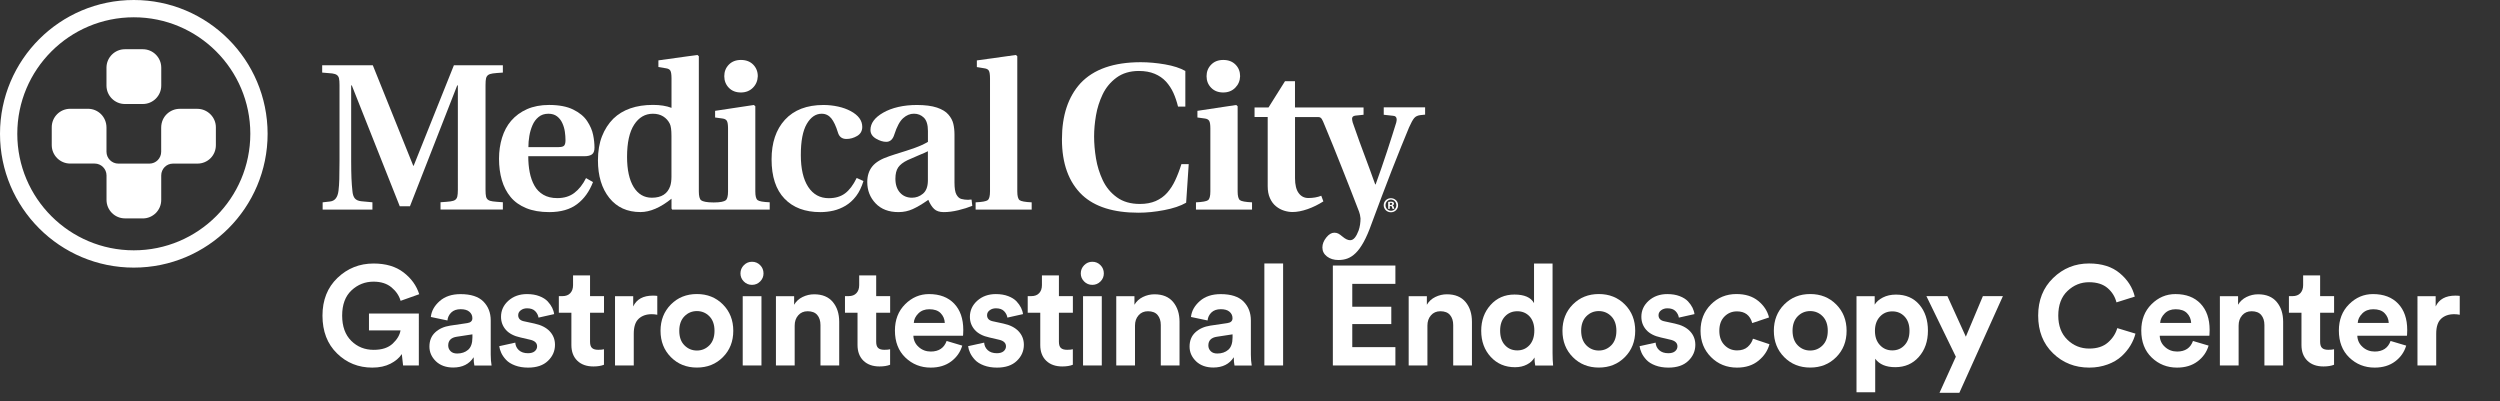 <?xml version="1.0" encoding="utf-8"?>
<!-- Generator: Adobe Illustrator 24.3.0, SVG Export Plug-In . SVG Version: 6.00 Build 0)  -->
<svg version="1.1" id="Layer_1" xmlns="http://www.w3.org/2000/svg" xmlns:xlink="http://www.w3.org/1999/xlink" x="0px" y="0px"
	 viewBox="0 0 585.55 93.92" style="enable-background:new 0 0 585.55 93.92;" xml:space="preserve">
<rect x="0" y="0" width="585.55" height="93.92" fill="#333333" stroke="none"/>
<style type="text/css">
	.st0{fill:#FFFFFF;}
</style>
<g>
	<path class="st0" d="M98.11,85.6h-3.7l-0.3-2.67c-0.59,0.9-1.48,1.66-2.66,2.26c-1.18,0.6-2.59,0.91-4.24,0.91
		c-3.26,0-6.02-1.11-8.28-3.33c-2.27-2.22-3.4-5.17-3.4-8.84c0-3.65,1.17-6.6,3.51-8.84c2.34-2.24,5.16-3.37,8.46-3.37
		c2.86,0,5.2,0.69,7.01,2.08c1.82,1.39,3.04,3.09,3.68,5.11l-4.36,1.55c-0.35-1.21-1.06-2.26-2.13-3.15
		c-1.07-0.89-2.47-1.34-4.21-1.34c-1.98,0-3.7,0.68-5.16,2.04c-1.46,1.37-2.19,3.33-2.19,5.91c0,2.53,0.71,4.5,2.13,5.91
		s3.17,2.11,5.26,2.11c1.94,0,3.42-0.49,4.46-1.47s1.64-2.01,1.82-3.08h-7.39v-3.96h11.68V85.6z"/>
	<path class="st0" d="M100.58,81.18c0-1.39,0.45-2.5,1.35-3.33c0.9-0.84,2.07-1.36,3.5-1.58l3.99-0.59c0.81-0.11,1.22-0.5,1.22-1.15
		c0-0.62-0.24-1.12-0.71-1.52c-0.47-0.4-1.15-0.59-2.03-0.59c-0.92,0-1.66,0.25-2.19,0.76s-0.84,1.13-0.91,1.88l-3.89-0.82
		c0.15-1.41,0.85-2.65,2.08-3.73s2.86-1.62,4.88-1.62c2.42,0,4.2,0.58,5.35,1.73c1.14,1.16,1.72,2.63,1.72,4.44v7.99
		c0,0.97,0.07,1.83,0.2,2.57h-4.03c-0.11-0.48-0.17-1.13-0.17-1.95c-1.03,1.61-2.63,2.41-4.79,2.41c-1.67,0-3.02-0.48-4.04-1.45
		C101.09,83.64,100.58,82.5,100.58,81.18z M107.08,82.8c1.03,0,1.89-0.29,2.56-0.87s1.01-1.54,1.01-2.89v-0.73l-3.66,0.56
		c-1.34,0.2-2.01,0.88-2.01,2.05c0,0.53,0.19,0.97,0.56,1.34S106.42,82.8,107.08,82.8z"/>
	<path class="st0" d="M116.93,81.08l3.76-0.83c0.04,0.7,0.32,1.29,0.84,1.77c0.52,0.47,1.23,0.71,2.13,0.71
		c0.68,0,1.21-0.15,1.58-0.46c0.37-0.31,0.56-0.69,0.56-1.15c0-0.81-0.58-1.34-1.75-1.58l-2.14-0.5c-1.52-0.33-2.66-0.92-3.42-1.78
		s-1.14-1.88-1.14-3.07c0-1.47,0.58-2.73,1.73-3.76c1.16-1.03,2.6-1.55,4.34-1.55c1.1,0,2.07,0.16,2.9,0.48
		c0.84,0.32,1.48,0.73,1.95,1.22c0.46,0.5,0.81,1,1.06,1.5c0.24,0.51,0.4,1,0.46,1.49l-3.66,0.82c-0.09-0.57-0.35-1.08-0.78-1.52
		s-1.06-0.66-1.9-0.66c-0.57,0-1.06,0.15-1.47,0.46c-0.41,0.31-0.61,0.69-0.61,1.16c0,0.79,0.5,1.28,1.49,1.45l2.31,0.5
		c1.56,0.33,2.76,0.94,3.58,1.81c0.83,0.88,1.24,1.94,1.24,3.17c0,1.45-0.55,2.71-1.65,3.76c-1.1,1.06-2.65,1.58-4.65,1.58
		c-1.14,0-2.17-0.17-3.07-0.51c-0.9-0.34-1.6-0.78-2.1-1.32s-0.87-1.08-1.12-1.62C117.16,82.11,117,81.59,116.93,81.08z"/>
	<path class="st0" d="M138.2,64.51v4.85h3.27v3.89h-3.27v6.8c0,0.68,0.15,1.17,0.46,1.45c0.31,0.29,0.79,0.43,1.45,0.43
		c0.59,0,1.04-0.04,1.35-0.13v3.63c-0.64,0.26-1.46,0.4-2.48,0.4c-1.58,0-2.84-0.45-3.76-1.34c-0.92-0.89-1.39-2.12-1.39-3.68v-7.56
		h-2.94v-3.89h0.83c0.81,0,1.44-0.24,1.86-0.71c0.43-0.47,0.64-1.09,0.64-1.87v-2.28H138.2z"/>
	<path class="st0" d="M153.95,69.3v4.42c-0.44-0.09-0.88-0.13-1.32-0.13c-1.25,0-2.27,0.36-3.04,1.07s-1.15,1.89-1.15,3.51v7.43
		h-4.39V69.37h4.26v2.41c0.79-1.69,2.33-2.54,4.62-2.54C153.17,69.23,153.51,69.26,153.95,69.3z"/>
	<path class="st0" d="M157.14,71.31c1.62-1.63,3.65-2.44,6.09-2.44c2.44,0,4.47,0.81,6.09,2.44c1.62,1.63,2.43,3.68,2.43,6.17
		c0,2.49-0.81,4.54-2.43,6.17s-3.65,2.44-6.09,2.44c-2.44,0-4.47-0.81-6.09-2.44c-1.62-1.63-2.43-3.69-2.43-6.17
		C154.71,75,155.52,72.94,157.14,71.31z M160.31,80.88c0.8,0.81,1.78,1.22,2.92,1.22s2.12-0.41,2.92-1.22c0.8-0.81,1.2-1.95,1.2-3.4
		c0-1.45-0.4-2.58-1.2-3.4c-0.8-0.81-1.78-1.22-2.92-1.22s-2.12,0.41-2.92,1.22c-0.8,0.81-1.21,1.95-1.21,3.4
		C159.1,78.94,159.5,80.07,160.31,80.88z"/>
	<path class="st0" d="M173.43,64.05c0-0.75,0.26-1.39,0.79-1.93c0.53-0.54,1.17-0.81,1.91-0.81c0.75,0,1.39,0.26,1.91,0.79
		c0.53,0.53,0.79,1.18,0.79,1.95c0,0.72-0.26,1.35-0.79,1.88c-0.53,0.53-1.17,0.79-1.91,0.79c-0.75,0-1.39-0.26-1.91-0.79
		C173.7,65.41,173.43,64.78,173.43,64.05z M178.35,85.6h-4.39V69.37h4.39V85.6z"/>
	<path class="st0" d="M186.13,76.26v9.34h-4.39V69.37H186v2.01c0.46-0.79,1.12-1.4,1.98-1.82c0.86-0.42,1.76-0.63,2.71-0.63
		c1.91,0,3.37,0.6,4.37,1.8s1.5,2.74,1.5,4.64V85.6h-4.39v-9.47c0-0.97-0.25-1.75-0.74-2.34s-1.25-0.89-2.26-0.89
		c-0.92,0-1.66,0.32-2.21,0.96C186.4,74.49,186.13,75.29,186.13,76.26z"/>
	<path class="st0" d="M205.22,64.51v4.85h3.27v3.89h-3.27v6.8c0,0.68,0.15,1.17,0.46,1.45c0.31,0.29,0.79,0.43,1.45,0.43
		c0.59,0,1.04-0.04,1.35-0.13v3.63c-0.64,0.26-1.46,0.4-2.48,0.4c-1.58,0-2.84-0.45-3.76-1.34c-0.92-0.89-1.39-2.12-1.39-3.68v-7.56
		h-2.94v-3.89h0.83c0.81,0,1.44-0.24,1.86-0.71c0.43-0.47,0.64-1.09,0.64-1.87v-2.28H205.22z"/>
	<path class="st0" d="M221.72,79.86l3.66,1.09c-0.44,1.5-1.3,2.73-2.59,3.7c-1.29,0.97-2.89,1.45-4.8,1.45
		c-2.33,0-4.31-0.79-5.94-2.36c-1.63-1.57-2.44-3.68-2.44-6.32c0-2.51,0.79-4.56,2.38-6.15s3.45-2.39,5.61-2.39
		c2.51,0,4.47,0.75,5.89,2.24c1.42,1.5,2.13,3.55,2.13,6.17c0,0.18-0.01,0.37-0.02,0.59c-0.01,0.22-0.02,0.4-0.02,0.53l-0.03,0.23
		h-11.62c0.04,1.05,0.46,1.94,1.25,2.64c0.79,0.71,1.74,1.06,2.84,1.06C219.89,82.33,221.12,81.51,221.72,79.86z M214.03,75.63h7.26
		c-0.04-0.9-0.37-1.66-0.97-2.28c-0.6-0.62-1.49-0.92-2.66-0.92c-1.06,0-1.91,0.33-2.57,0.99
		C214.43,74.08,214.07,74.82,214.03,75.63z"/>
	<path class="st0" d="M226.75,81.08l3.76-0.83c0.04,0.7,0.32,1.29,0.84,1.77c0.52,0.47,1.23,0.71,2.13,0.71
		c0.68,0,1.21-0.15,1.58-0.46c0.37-0.31,0.56-0.69,0.56-1.15c0-0.81-0.58-1.34-1.75-1.58l-2.14-0.5c-1.52-0.33-2.66-0.92-3.42-1.78
		s-1.14-1.88-1.14-3.07c0-1.47,0.58-2.73,1.73-3.76c1.16-1.03,2.6-1.55,4.34-1.55c1.1,0,2.07,0.16,2.9,0.48
		c0.84,0.32,1.48,0.73,1.95,1.22c0.46,0.5,0.81,1,1.06,1.5c0.24,0.51,0.4,1,0.46,1.49l-3.66,0.82c-0.09-0.57-0.35-1.08-0.78-1.52
		s-1.06-0.66-1.9-0.66c-0.57,0-1.06,0.15-1.47,0.46c-0.41,0.31-0.61,0.69-0.61,1.16c0,0.79,0.5,1.28,1.49,1.45l2.31,0.5
		c1.56,0.33,2.76,0.94,3.58,1.81c0.83,0.88,1.24,1.94,1.24,3.17c0,1.45-0.55,2.71-1.65,3.76c-1.1,1.06-2.65,1.58-4.65,1.58
		c-1.14,0-2.17-0.17-3.07-0.51c-0.9-0.34-1.6-0.78-2.1-1.32s-0.87-1.08-1.12-1.62C226.97,82.11,226.81,81.59,226.75,81.08z"/>
	<path class="st0" d="M248.02,64.51v4.85h3.27v3.89h-3.27v6.8c0,0.68,0.15,1.17,0.46,1.45c0.31,0.29,0.79,0.43,1.45,0.43
		c0.59,0,1.04-0.04,1.35-0.13v3.63c-0.64,0.26-1.46,0.4-2.48,0.4c-1.58,0-2.84-0.45-3.76-1.34c-0.92-0.89-1.39-2.12-1.39-3.68v-7.56
		h-2.94v-3.89h0.83c0.81,0,1.44-0.24,1.86-0.71c0.43-0.47,0.64-1.09,0.64-1.87v-2.28H248.02z"/>
	<path class="st0" d="M253.14,64.05c0-0.75,0.26-1.39,0.79-1.93c0.53-0.54,1.17-0.81,1.91-0.81c0.75,0,1.39,0.26,1.91,0.79
		c0.53,0.53,0.79,1.18,0.79,1.95c0,0.72-0.26,1.35-0.79,1.88c-0.53,0.53-1.17,0.79-1.91,0.79c-0.75,0-1.39-0.26-1.91-0.79
		C253.41,65.41,253.14,64.78,253.14,64.05z M258.06,85.6h-4.39V69.37h4.39V85.6z"/>
	<path class="st0" d="M265.84,76.26v9.34h-4.39V69.37h4.26v2.01c0.46-0.79,1.12-1.4,1.98-1.82c0.86-0.42,1.76-0.63,2.71-0.63
		c1.91,0,3.37,0.6,4.37,1.8s1.5,2.74,1.5,4.64V85.6h-4.39v-9.47c0-0.97-0.25-1.75-0.74-2.34s-1.25-0.89-2.26-0.89
		c-0.92,0-1.66,0.32-2.21,0.96C266.11,74.49,265.84,75.29,265.84,76.26z"/>
	<path class="st0" d="M278.62,81.18c0-1.39,0.45-2.5,1.35-3.33c0.9-0.84,2.07-1.36,3.5-1.58l3.99-0.59c0.81-0.11,1.22-0.5,1.22-1.15
		c0-0.62-0.24-1.12-0.71-1.52c-0.47-0.4-1.15-0.59-2.03-0.59c-0.92,0-1.66,0.25-2.19,0.76s-0.84,1.13-0.91,1.88l-3.89-0.82
		c0.15-1.41,0.85-2.65,2.08-3.73s2.86-1.62,4.88-1.62c2.42,0,4.2,0.58,5.35,1.73c1.14,1.16,1.72,2.63,1.72,4.44v7.99
		c0,0.97,0.07,1.83,0.2,2.57h-4.03c-0.11-0.48-0.17-1.13-0.17-1.95c-1.03,1.61-2.63,2.41-4.79,2.41c-1.67,0-3.02-0.48-4.04-1.45
		C279.13,83.64,278.62,82.5,278.62,81.18z M285.12,82.8c1.03,0,1.89-0.29,2.56-0.87s1.01-1.54,1.01-2.89v-0.73l-3.66,0.56
		c-1.34,0.2-2.01,0.88-2.01,2.05c0,0.53,0.19,0.97,0.56,1.34S284.46,82.8,285.12,82.8z"/>
	<path class="st0" d="M300.53,85.6h-4.39V61.71h4.39V85.6z"/>
	<path class="st0" d="M326.83,85.6h-14.65V62.2h14.65v4.29h-10.1v5.35h9.14v4.06h-9.14v5.41h10.1V85.6z"/>
	<path class="st0" d="M334.33,76.26v9.34h-4.39V69.37h4.26v2.01c0.46-0.79,1.12-1.4,1.98-1.82c0.86-0.42,1.76-0.63,2.71-0.63
		c1.91,0,3.37,0.6,4.37,1.8s1.5,2.74,1.5,4.64V85.6h-4.39v-9.47c0-0.97-0.25-1.75-0.74-2.34s-1.25-0.89-2.26-0.89
		c-0.92,0-1.66,0.32-2.21,0.96C334.6,74.49,334.33,75.29,334.33,76.26z"/>
	<path class="st0" d="M363.64,61.71v20.96c0,1.08,0.04,2.06,0.13,2.94h-4.19c-0.11-0.55-0.17-1.18-0.17-1.88
		c-0.37,0.68-0.96,1.23-1.77,1.65c-0.8,0.42-1.73,0.63-2.79,0.63c-2.31,0-4.21-0.81-5.69-2.42c-1.49-1.62-2.23-3.66-2.23-6.12
		c0-2.4,0.73-4.41,2.19-6.04s3.33-2.44,5.59-2.44c2.33,0,3.86,0.67,4.59,2.01v-9.27H363.64z M351.36,77.45
		c0,1.43,0.37,2.56,1.12,3.38c0.75,0.83,1.72,1.24,2.9,1.24c1.17,0,2.12-0.42,2.87-1.25c0.75-0.84,1.12-1.97,1.12-3.4
		c0-1.41-0.38-2.51-1.12-3.32c-0.75-0.8-1.71-1.2-2.87-1.2c-1.17,0-2.13,0.41-2.89,1.22S351.36,76.04,351.36,77.45z"/>
	<path class="st0" d="M368.39,71.31c1.62-1.63,3.65-2.44,6.09-2.44c2.44,0,4.47,0.81,6.09,2.44c1.62,1.63,2.43,3.68,2.43,6.17
		c0,2.49-0.81,4.54-2.43,6.17s-3.65,2.44-6.09,2.44c-2.44,0-4.47-0.81-6.09-2.44c-1.62-1.63-2.43-3.69-2.43-6.17
		C365.96,75,366.77,72.94,368.39,71.31z M371.55,80.88c0.8,0.81,1.78,1.22,2.92,1.22s2.12-0.41,2.92-1.22c0.8-0.81,1.2-1.95,1.2-3.4
		c0-1.45-0.4-2.58-1.2-3.4c-0.8-0.81-1.78-1.22-2.92-1.22s-2.12,0.41-2.92,1.22c-0.8,0.81-1.21,1.95-1.21,3.4
		C370.35,78.94,370.75,80.07,371.55,80.88z"/>
	<path class="st0" d="M384.02,81.08l3.76-0.83c0.04,0.7,0.32,1.29,0.84,1.77c0.52,0.47,1.23,0.71,2.13,0.71
		c0.68,0,1.21-0.15,1.58-0.46c0.37-0.31,0.56-0.69,0.56-1.15c0-0.81-0.58-1.34-1.75-1.58l-2.14-0.5c-1.52-0.33-2.66-0.92-3.42-1.78
		s-1.14-1.88-1.14-3.07c0-1.47,0.58-2.73,1.73-3.76c1.16-1.03,2.6-1.55,4.34-1.55c1.1,0,2.07,0.16,2.9,0.48
		c0.84,0.32,1.48,0.73,1.95,1.22c0.46,0.5,0.81,1,1.06,1.5c0.24,0.51,0.4,1,0.46,1.49l-3.66,0.82c-0.09-0.57-0.35-1.08-0.78-1.52
		s-1.06-0.66-1.9-0.66c-0.57,0-1.06,0.15-1.47,0.46c-0.41,0.31-0.61,0.69-0.61,1.16c0,0.79,0.5,1.28,1.49,1.45l2.31,0.5
		c1.56,0.33,2.76,0.94,3.58,1.81c0.83,0.88,1.24,1.94,1.24,3.17c0,1.45-0.55,2.71-1.65,3.76c-1.1,1.06-2.65,1.58-4.65,1.58
		c-1.14,0-2.17-0.17-3.07-0.51c-0.9-0.34-1.6-0.78-2.1-1.32s-0.87-1.08-1.12-1.62C384.25,82.11,384.09,81.59,384.02,81.08z"/>
	<path class="st0" d="M406.83,72.93c-1.17,0-2.14,0.41-2.94,1.22s-1.19,1.92-1.19,3.33c0,1.41,0.4,2.53,1.21,3.35
		c0.8,0.83,1.79,1.24,2.95,1.24c1.03,0,1.86-0.27,2.47-0.81s1.03-1.18,1.25-1.93l3.86,1.29c-0.4,1.5-1.25,2.78-2.57,3.86
		c-1.32,1.08-2.99,1.62-5.02,1.62c-2.42,0-4.45-0.82-6.09-2.46c-1.64-1.64-2.46-3.69-2.46-6.16c0-2.49,0.81-4.54,2.43-6.17
		c1.62-1.63,3.61-2.44,5.99-2.44c2.07,0,3.76,0.53,5.08,1.6c1.32,1.07,2.17,2.36,2.54,3.88l-3.93,1.32
		C409.9,73.84,408.7,72.93,406.83,72.93z"/>
	<path class="st0" d="M417.9,71.31c1.62-1.63,3.65-2.44,6.09-2.44c2.44,0,4.47,0.81,6.09,2.44c1.62,1.63,2.43,3.68,2.43,6.17
		c0,2.49-0.81,4.54-2.43,6.17s-3.65,2.44-6.09,2.44c-2.44,0-4.47-0.81-6.09-2.44c-1.62-1.63-2.43-3.69-2.43-6.17
		C415.47,75,416.28,72.94,417.9,71.31z M421.06,80.88c0.8,0.81,1.78,1.22,2.92,1.22s2.12-0.41,2.92-1.22c0.8-0.81,1.2-1.95,1.2-3.4
		c0-1.45-0.4-2.58-1.2-3.4c-0.8-0.81-1.78-1.22-2.92-1.22s-2.12,0.41-2.92,1.22c-0.8,0.81-1.21,1.95-1.21,3.4
		C419.86,78.94,420.26,80.07,421.06,80.88z"/>
	<path class="st0" d="M439.22,91.87h-4.39V69.37h4.26v1.98c0.4-0.66,1.03-1.22,1.91-1.67c0.88-0.45,1.9-0.68,3.07-0.68
		c2.31,0,4.14,0.79,5.48,2.36c1.34,1.57,2.01,3.6,2.01,6.09c0,2.49-0.71,4.53-2.13,6.14c-1.42,1.61-3.26,2.41-5.53,2.41
		c-2.16,0-3.72-0.66-4.69-1.98V91.87z M446.1,80.83c0.76-0.82,1.14-1.94,1.14-3.35c0-1.41-0.38-2.52-1.14-3.33s-1.72-1.22-2.89-1.22
		s-2.13,0.41-2.9,1.24c-0.77,0.83-1.16,1.93-1.16,3.32c0,1.39,0.38,2.5,1.16,3.33c0.77,0.84,1.74,1.25,2.9,1.25
		S445.34,81.66,446.1,80.83z"/>
	<path class="st0" d="M458.92,92h-4.65l3.83-8.45l-6.9-14.19h4.92l4.32,9.5l3.99-9.5h4.69L458.92,92z"/>
	<path class="st0" d="M489.35,86.1c-3.37,0-6.2-1.12-8.51-3.37s-3.46-5.18-3.46-8.81c0-3.61,1.17-6.54,3.51-8.81
		c2.34-2.27,5.14-3.4,8.4-3.4c2.99,0,5.4,0.76,7.21,2.28c1.82,1.52,2.99,3.34,3.51,5.48l-4.29,1.35c-0.33-1.32-1.02-2.44-2.08-3.35
		c-1.06-0.91-2.51-1.37-4.36-1.37c-1.91,0-3.59,0.68-5.03,2.05c-1.44,1.36-2.16,3.29-2.16,5.77c0,2.38,0.71,4.26,2.13,5.64
		c1.42,1.39,3.13,2.08,5.13,2.08c1.83,0,3.28-0.47,4.37-1.42c1.09-0.95,1.82-2.07,2.19-3.37l4.26,1.29
		c-0.24,0.95-0.63,1.87-1.17,2.77c-0.54,0.9-1.24,1.75-2.1,2.54c-0.86,0.79-1.94,1.43-3.25,1.91S490.91,86.1,489.35,86.1z"/>
	<path class="st0" d="M513.64,79.86l3.66,1.09c-0.44,1.5-1.3,2.73-2.59,3.7c-1.29,0.97-2.89,1.45-4.8,1.45
		c-2.33,0-4.31-0.79-5.94-2.36c-1.63-1.57-2.44-3.68-2.44-6.32c0-2.51,0.79-4.56,2.38-6.15s3.45-2.39,5.61-2.39
		c2.51,0,4.47,0.75,5.89,2.24c1.42,1.5,2.13,3.55,2.13,6.17c0,0.18-0.01,0.37-0.02,0.59c-0.01,0.22-0.02,0.4-0.02,0.53l-0.03,0.23
		h-11.62c0.04,1.05,0.46,1.94,1.25,2.64c0.79,0.71,1.74,1.06,2.84,1.06C511.82,82.33,513.05,81.51,513.64,79.86z M505.95,75.63h7.26
		c-0.04-0.9-0.37-1.66-0.97-2.28c-0.6-0.62-1.49-0.92-2.66-0.92c-1.06,0-1.91,0.33-2.57,0.99C506.35,74.08,506,74.82,505.95,75.63z"
		/>
	<path class="st0" d="M524.33,76.26v9.34h-4.39V69.37h4.26v2.01c0.46-0.79,1.12-1.4,1.98-1.82c0.86-0.42,1.76-0.63,2.71-0.63
		c1.91,0,3.37,0.6,4.37,1.8s1.5,2.74,1.5,4.64V85.6h-4.39v-9.47c0-0.97-0.25-1.75-0.74-2.34s-1.25-0.89-2.26-0.89
		c-0.92,0-1.66,0.32-2.21,0.96C524.6,74.49,524.33,75.29,524.33,76.26z"/>
	<path class="st0" d="M543.42,64.51v4.85h3.27v3.89h-3.27v6.8c0,0.68,0.15,1.17,0.46,1.45c0.31,0.29,0.79,0.43,1.45,0.43
		c0.59,0,1.04-0.04,1.35-0.13v3.63c-0.64,0.26-1.46,0.4-2.48,0.4c-1.58,0-2.84-0.45-3.76-1.34c-0.92-0.89-1.39-2.12-1.39-3.68v-7.56
		h-2.94v-3.89h0.83c0.81,0,1.44-0.24,1.86-0.71c0.43-0.47,0.64-1.09,0.64-1.87v-2.28H543.42z"/>
	<path class="st0" d="M559.92,79.86l3.66,1.09c-0.44,1.5-1.3,2.73-2.59,3.7c-1.29,0.97-2.89,1.45-4.8,1.45
		c-2.33,0-4.31-0.79-5.94-2.36c-1.63-1.57-2.44-3.68-2.44-6.32c0-2.51,0.79-4.56,2.38-6.15s3.45-2.39,5.61-2.39
		c2.51,0,4.47,0.75,5.89,2.24c1.42,1.5,2.13,3.55,2.13,6.17c0,0.18-0.01,0.37-0.02,0.59c-0.01,0.22-0.02,0.4-0.02,0.53l-0.03,0.23
		h-11.62c0.04,1.05,0.46,1.94,1.25,2.64c0.79,0.71,1.74,1.06,2.84,1.06C558.09,82.33,559.33,81.51,559.92,79.86z M552.23,75.63h7.26
		c-0.04-0.9-0.37-1.66-0.97-2.28c-0.6-0.62-1.49-0.92-2.66-0.92c-1.06,0-1.91,0.33-2.57,0.99
		C552.63,74.08,552.27,74.82,552.23,75.63z"/>
	<path class="st0" d="M576.12,69.3v4.42c-0.44-0.09-0.88-0.13-1.32-0.13c-1.25,0-2.27,0.36-3.04,1.07s-1.15,1.89-1.15,3.51v7.43
		h-4.39V69.37h4.26v2.41c0.79-1.69,2.33-2.54,4.62-2.54C575.33,69.23,575.68,69.26,576.12,69.3z"/>
</g>
<g>
	<g>
		<path class="st0" d="M29.27,51.15c-2.38,0-4.32-1.94-4.32-4.32v-5.74c0-1.53-1.25-2.78-2.78-2.78h-5.73
			c-2.38,0-4.32-1.93-4.32-4.32V29.8c0-2.39,1.93-4.32,4.32-4.32h4.18c2.31,0,4.32,1.85,4.32,4.41l0,5.65
			c0,1.53,1.24,2.78,2.78,2.78h7.28c1.53,0,2.75-1.25,2.75-2.78l0-5.61c0-2.76,2.2-4.44,4.32-4.44h4.16c2.34,0,4.33,1.94,4.33,4.32
			v4.19c0,2.42-1.91,4.32-4.33,4.32h-5.72c-1.53,0-2.75,1.24-2.75,2.78l0,5.74c0,2.39-1.94,4.32-4.32,4.32H29.27z"/>
		<path class="st0" d="M33.45,11.53c2.38,0,4.32,1.93,4.32,4.32v4.19c0,2.38-1.93,4.32-4.32,4.32h-4.19c-2.38,0-4.32-1.93-4.32-4.32
			v-4.19c0-2.38,1.94-4.32,4.32-4.32H33.45z"/>
	</g>
	<path class="st0" d="M31.34,0C14.03,0,0,14.03,0,31.34c0,17.3,14.03,31.34,31.34,31.34c17.31,0,31.34-14.03,31.34-31.34
		C62.67,14.03,48.64,0,31.34,0z M31.34,58.63c-15.07,0-27.29-12.22-27.29-27.29c0-15.07,12.22-27.29,27.29-27.29
		c15.07,0,27.29,12.22,27.29,27.29C58.62,46.41,46.41,58.63,31.34,58.63z"/>
</g>
<g>
	<path class="st0" d="M75.57,47.39l1.76-0.2c1.11-0.13,1.76-0.96,1.95-2.49c0.1-0.78,0.16-1.69,0.19-2.71
		c0.03-1.02,0.05-2.47,0.05-4.32V19.94c0-0.71-0.04-1.24-0.12-1.59c-0.08-0.34-0.24-0.6-0.49-0.78c-0.24-0.18-0.61-0.3-1.1-0.37
		c-0.49-0.06-1.27-0.13-2.35-0.2v-1.71h11.86l9.47,23.53h0.1l9.42-23.53h11.47v1.71c-1.07,0.07-1.86,0.13-2.35,0.2
		c-0.48,0.06-0.85,0.19-1.1,0.37c-0.24,0.18-0.41,0.44-0.49,0.78c-0.08,0.34-0.12,0.87-0.12,1.59v24.51c0,0.71,0.04,1.24,0.12,1.58
		c0.08,0.34,0.24,0.6,0.49,0.78c0.24,0.18,0.61,0.3,1.1,0.36c0.49,0.07,1.27,0.13,2.35,0.2v1.71h-14.6v-1.71
		c1.07-0.07,1.85-0.13,2.34-0.2c0.49-0.06,0.85-0.18,1.1-0.36c0.24-0.18,0.41-0.44,0.49-0.78c0.08-0.34,0.13-0.87,0.13-1.58V20
		h-0.15L96.02,48.31h-2.39L82.4,20h-0.15v17.67c0,1.66,0.03,3.03,0.07,4.1c0.05,1.08,0.12,2.05,0.22,2.93
		c0.06,0.81,0.26,1.41,0.58,1.78c0.32,0.37,0.83,0.59,1.52,0.66l2.59,0.24v1.71H75.57V47.39z"/>
	<path class="st0" d="M138.89,42.65c-0.85,2.21-2.09,3.94-3.73,5.17c-1.64,1.24-3.82,1.86-6.52,1.86c-2.08,0-3.88-0.31-5.39-0.93
		c-1.51-0.62-2.74-1.49-3.66-2.61c-0.93-1.13-1.61-2.45-2.05-3.96c-0.44-1.52-0.66-3.18-0.66-5c0-1.76,0.24-3.4,0.71-4.93
		c0.47-1.53,1.18-2.85,2.12-3.95c1.01-1.17,2.25-2.08,3.74-2.74c1.48-0.65,3.2-0.98,5.15-0.98c2.31,0,4.2,0.36,5.66,1.08
		c1.46,0.72,2.56,1.62,3.27,2.71c0.72,1.09,1.18,2.16,1.39,3.22c0.22,1.06,0.32,2.06,0.32,3c0,0.75-0.19,1.27-0.58,1.56
		c-0.39,0.29-1,0.44-1.8,0.44h-13.13c0,1.37,0.11,2.63,0.34,3.78c0.23,1.16,0.59,2.19,1.1,3.1c0.5,0.91,1.21,1.63,2.1,2.15
		c0.89,0.52,1.98,0.78,3.25,0.78c1.6,0,2.93-0.4,4-1.22c1.07-0.81,1.99-1.97,2.74-3.47L138.89,42.65z M130.88,34.45
		c0.62,0,1.03-0.11,1.25-0.34c0.21-0.23,0.32-0.65,0.32-1.27c0-0.65-0.05-1.32-0.15-2c-0.1-0.68-0.29-1.35-0.59-2
		c-0.29-0.65-0.71-1.18-1.24-1.59c-0.54-0.41-1.21-0.61-2.03-0.61c-0.91,0-1.68,0.25-2.29,0.76c-0.62,0.5-1.1,1.15-1.44,1.95
		c-0.34,0.8-0.59,1.64-0.73,2.52c-0.15,0.88-0.22,1.74-0.22,2.59H130.88z"/>
	<path class="st0" d="M202.24,42.4c-0.43,1.4-0.99,2.57-1.71,3.52c-0.72,0.94-1.54,1.69-2.46,2.25c-0.93,0.55-1.89,0.94-2.88,1.17
		c-1,0.23-2.01,0.34-3.05,0.34c-3.58,0-6.38-1.05-8.39-3.15c-2.02-2.1-3.03-5.16-3.03-9.2c0-3.91,1.04-6.99,3.12-9.27
		c2.12-2.31,5.13-3.47,9.04-3.47c1.17,0,2.31,0.13,3.42,0.37c1.11,0.24,2.08,0.6,2.93,1.05c1.82,0.97,2.73,2.21,2.73,3.71
		c0,0.94-0.4,1.65-1.19,2.12c-0.8,0.47-1.63,0.71-2.51,0.71c-1.04,0-1.71-0.51-2-1.52c-0.46-1.5-0.98-2.6-1.56-3.32
		c-0.59-0.71-1.33-1.07-2.25-1.07c-1.4,0-2.56,0.8-3.49,2.39c-0.93,1.6-1.39,4.02-1.39,7.28c0,3.22,0.58,5.71,1.73,7.47
		c1.16,1.76,2.76,2.64,4.81,2.64c1.53,0,2.8-0.37,3.81-1.12c1.01-0.75,1.92-1.95,2.73-3.61L202.24,42.4z"/>
	<path class="st0" d="M227.73,48.21c-0.95,0.39-2.03,0.73-3.27,1.03c-1.24,0.3-2.38,0.44-3.42,0.44c-0.98,0-1.73-0.25-2.24-0.73
		c-0.52-0.49-0.98-1.2-1.37-2.15l-0.34,0.24c-1.17,0.81-2.27,1.46-3.3,1.93c-1.03,0.47-2.14,0.71-3.34,0.71
		c-2.28,0-4.07-0.68-5.37-2.05c-1.3-1.37-1.95-3.03-1.95-4.98c0-1.46,0.39-2.69,1.17-3.66c0.78-0.98,2.1-1.77,3.96-2.39l1.32-0.44
		c2.02-0.62,3.6-1.13,4.73-1.54c1.14-0.41,2.15-0.87,3.03-1.39v-2.54c0-1.47-0.32-2.51-0.95-3.13c-0.64-0.62-1.41-0.93-2.32-0.93
		c-0.92,0-1.76,0.35-2.54,1.05c-0.78,0.7-1.46,1.96-2.05,3.79c-0.35,1.17-0.99,1.75-1.9,1.75c-0.75,0-1.56-0.25-2.41-0.75
		c-0.86-0.51-1.29-1.18-1.29-2.03c0-1.56,0.99-2.91,2.98-4.05c1.01-0.58,2.19-1.03,3.54-1.34c1.35-0.31,2.81-0.46,4.37-0.46
		c1.92,0,3.48,0.21,4.69,0.61c1.2,0.41,2.1,0.95,2.68,1.64c0.59,0.68,0.97,1.4,1.15,2.17c0.18,0.76,0.27,1.6,0.27,2.51v11.23
		c0,1.33,0.15,2.28,0.46,2.83c0.31,0.55,0.69,0.9,1.15,1.02c0.49,0.13,1.03,0.2,1.61,0.2c0.13,0,0.28-0.02,0.44-0.05
		c0.2,0,0.31,0,0.34,0L227.73,48.21z M217.33,35.42c-0.36,0.2-1.06,0.51-2.1,0.93c-1.17,0.49-2.07,0.88-2.68,1.17
		c-1.01,0.49-1.73,1.05-2.17,1.68c-0.44,0.64-0.66,1.52-0.66,2.66c0,1.37,0.36,2.45,1.07,3.25c0.71,0.8,1.66,1.2,2.83,1.2
		c0.94,0,1.79-0.31,2.54-0.93c0.75-0.62,1.14-1.61,1.17-2.98V35.42z"/>
	<path class="st0" d="M238.27,44.85c0,1.07,0.18,1.75,0.54,2.03c0.36,0.27,1.3,0.44,2.83,0.51v1.71h-13.13v-1.71
		c1.53-0.07,2.47-0.24,2.83-0.51c0.36-0.28,0.54-0.95,0.54-2.03V18.39c0-0.91-0.09-1.52-0.27-1.83c-0.18-0.31-0.53-0.49-1.05-0.56
		l-1.76-0.29v-1.56l9.13-1.27l0.34,0.29V44.85z"/>
	<path class="st0" d="M277.82,47.48c-1.31,0.75-3.02,1.33-5.13,1.73c-2.11,0.41-4.13,0.61-6.05,0.61c-5.83,0-10.22-1.38-13.18-4.15
		c-3.16-3.03-4.73-7.37-4.73-13.04c0-5.56,1.44-9.94,4.34-13.13c3.09-3.29,7.79-4.93,14.11-4.93c1.82,0,3.72,0.17,5.69,0.51
		c1.97,0.34,3.55,0.86,4.76,1.54v8.35h-1.71c-0.29-1.17-0.65-2.25-1.09-3.22c-0.44-0.97-1.02-1.85-1.73-2.64
		c-0.72-0.78-1.6-1.39-2.66-1.83c-1.05-0.44-2.28-0.66-3.68-0.66c-2.08,0-3.83,0.52-5.25,1.56c-1.41,1.04-2.5,2.35-3.25,3.93
		c-0.75,1.58-1.27,3.22-1.56,4.93c-0.29,1.71-0.44,3.34-0.44,4.91c0,1.66,0.15,3.38,0.44,5.15c0.29,1.77,0.82,3.47,1.58,5.1
		c0.77,1.63,1.86,2.96,3.3,4c1.43,1.05,3.24,1.57,5.42,1.57c1.4,0,2.63-0.23,3.68-0.68c1.05-0.46,1.95-1.1,2.69-1.93
		c0.73-0.83,1.36-1.8,1.88-2.91c0.52-1.11,1.01-2.37,1.46-3.81h1.71L277.82,47.48z"/>
	<path class="st0" d="M289.88,44.85c0,1.07,0.18,1.75,0.54,2.03c0.36,0.27,1.3,0.44,2.83,0.51v1.71h-13.13v-1.71
		c1.53-0.07,2.47-0.24,2.83-0.51c0.36-0.28,0.54-0.95,0.54-2.03V30.1c0-0.88-0.09-1.47-0.27-1.78c-0.18-0.31-0.51-0.49-1-0.56
		l-1.76-0.24v-1.56l9.08-1.37l0.34,0.29V44.85z M283.68,20.56c-0.72-0.73-1.08-1.64-1.08-2.71c0-1.07,0.36-1.98,1.08-2.71
		c0.71-0.73,1.66-1.1,2.83-1.1c1.21,0,2.16,0.37,2.88,1.1c0.72,0.73,1.07,1.64,1.07,2.71c-0.03,1.07-0.42,1.98-1.15,2.71
		c-0.73,0.73-1.67,1.1-2.81,1.1C285.34,21.66,284.39,21.29,283.68,20.56z"/>
	<path class="st0" d="M324.1,25.17v1.71l2.2,0.24c0.55,0.03,0.83,0.32,0.83,0.88c0,0.2-0.04,0.42-0.1,0.69
		c-0.59,1.92-1.31,4.19-2.17,6.81c-0.86,2.62-1.75,5.18-2.66,7.69h-0.1c-0.26-0.75-0.67-1.87-1.22-3.37
		c-1.92-5.11-3.27-8.82-4.05-11.13c-0.09-0.36-0.15-0.65-0.15-0.88c0-0.42,0.26-0.67,0.78-0.73l1.91-0.2v-1.71h-10.6h-2.14h-3.32
		v-6.15h-2.34l-3.86,6.15h-3.27v2.24h3.08v16.21c0,1.07,0.17,2.01,0.53,2.8c0.36,0.8,0.83,1.43,1.42,1.9
		c0.59,0.48,1.21,0.81,1.88,1.02c0.67,0.21,1.33,0.32,1.98,0.32c1.07,0,2.25-0.23,3.54-0.68c1.28-0.45,2.51-1.06,3.69-1.81
		l-0.49-1.32c-0.91,0.36-1.92,0.53-3.02,0.53c-0.95,0-1.71-0.38-2.27-1.15c-0.57-0.76-0.86-1.93-0.86-3.49V27.42c0,0,4.75,0,5.47,0
		c0.72,0,0.92,0.59,1.4,1.76c0,0,0.01,0.03,0.02,0.04c0.78,1.86,1.47,3.52,2.05,4.98c0.58,1.46,1.28,3.2,2.08,5.2
		c0.8,2,1.48,3.73,2.05,5.2c0.57,1.47,1.21,3.13,1.93,4.98c0.16,0.42,0.28,0.95,0.34,1.56c0,1.04-0.15,1.99-0.44,2.83
		c-0.26,0.71-0.56,1.28-0.88,1.68c-0.33,0.41-0.7,0.61-1.12,0.61c-0.52,0-1.11-0.28-1.76-0.83c-0.43-0.36-0.76-0.6-1.02-0.73
		c-0.26-0.13-0.57-0.2-0.92-0.2c-0.65,0-1.28,0.38-1.88,1.13c-0.6,0.75-0.91,1.53-0.91,2.34c0,0.84,0.36,1.55,1.07,2.1
		c0.72,0.55,1.61,0.83,2.69,0.83c0.78,0,1.5-0.12,2.15-0.37c0.65-0.25,1.29-0.67,1.9-1.27c0.62-0.6,1.24-1.46,1.86-2.58
		c0.62-1.12,1.24-2.55,1.85-4.28c0.88-2.38,1.68-4.51,2.39-6.4c0.72-1.88,1.48-3.88,2.29-5.98c0.82-2.1,1.56-3.96,2.22-5.59
		c0.67-1.63,1.29-3.16,1.88-4.59c0.46-1.04,0.86-1.77,1.2-2.18c0.34-0.41,0.85-0.64,1.54-0.71l1.02-0.1v-1.71H324.1z"/>
	<g>
		<path class="st0" d="M173.53,21.66c1.14,0,2.07-0.37,2.81-1.1c0.73-0.73,1.11-1.64,1.15-2.71c0-1.07-0.36-1.98-1.07-2.71
			c-0.72-0.73-1.68-1.1-2.88-1.1c-1.17,0-2.12,0.37-2.83,1.1c-0.72,0.73-1.07,1.64-1.07,2.71c0,1.07,0.36,1.98,1.07,2.71
			C171.42,21.29,172.36,21.66,173.53,21.66z"/>
		<path class="st0" d="M177.44,46.87c-0.36-0.28-0.53-0.95-0.53-2.03V24.88l-0.34-0.29l-9.08,1.37v1.56l1.76,0.24
			c0.49,0.07,0.82,0.25,1,0.56c0.18,0.31,0.27,0.9,0.27,1.78v14.75c0,1.07-0.18,1.79-0.54,2.06c-0.36,0.28-1.2,0.51-2.83,0.51
			c-1.63,0-2.57-0.23-2.93-0.51c-0.36-0.28-0.54-0.99-0.54-2.06V13.16l-0.34-0.29l-9.13,1.27v1.56l1.75,0.29
			c0.52,0.07,0.87,0.25,1.05,0.56c0.18,0.31,0.27,0.92,0.27,1.83v6.88c-1.21-0.46-2.65-0.69-4.34-0.69c-3.97,0-7.06,1.08-9.28,3.22
			c-1.14,1.14-2.03,2.52-2.66,4.13c-0.63,1.61-0.95,3.49-0.95,5.64c0,3.64,0.89,6.57,2.66,8.79c1.78,2.22,4.21,3.32,7.3,3.32
			c2.24,0,4.67-1.04,7.27-3.13v2.3l0.15,0.25h9.71h13.14v-1.71C178.74,47.32,177.79,47.15,177.44,46.87z M157.27,41.38
			c0,0.88-0.1,1.61-0.29,2.19c-0.62,1.82-2.05,2.74-4.3,2.74c-1.82,0-3.24-0.84-4.27-2.51c-1.02-1.68-1.54-4.03-1.54-7.06
			c0-3.32,0.55-5.83,1.66-7.54c1.11-1.71,2.57-2.56,4.39-2.56c0.94,0,1.75,0.21,2.42,0.63c0.67,0.42,1.18,0.99,1.54,1.71
			c0.26,0.52,0.39,1.46,0.39,2.83V41.38z"/>
	</g>
</g>
<g>
	<path class="st0" d="M327.46,48.06c0,0.93-0.73,1.66-1.68,1.66c-0.94,0-1.69-0.73-1.69-1.66c0-0.91,0.75-1.64,1.69-1.64
		C326.73,46.43,327.46,47.16,327.46,48.06z M324.52,48.06c0,0.73,0.54,1.31,1.28,1.31c0.72,0,1.25-0.58,1.25-1.3
		c0-0.73-0.53-1.32-1.26-1.32C325.06,46.76,324.52,47.35,324.52,48.06z M325.52,48.92h-0.38v-1.64c0.15-0.03,0.36-0.05,0.63-0.05
		c0.31,0,0.45,0.05,0.57,0.12c0.09,0.07,0.16,0.2,0.16,0.36c0,0.18-0.14,0.32-0.34,0.38v0.02c0.16,0.06,0.25,0.18,0.3,0.4
		c0.05,0.25,0.08,0.35,0.12,0.41h-0.41c-0.05-0.06-0.08-0.21-0.13-0.4c-0.03-0.18-0.13-0.26-0.34-0.26h-0.18V48.92z M325.54,48h0.18
		c0.21,0,0.38-0.07,0.38-0.24c0-0.15-0.11-0.25-0.35-0.25c-0.1,0-0.17,0.01-0.21,0.02V48z"/>
</g>
</svg>
